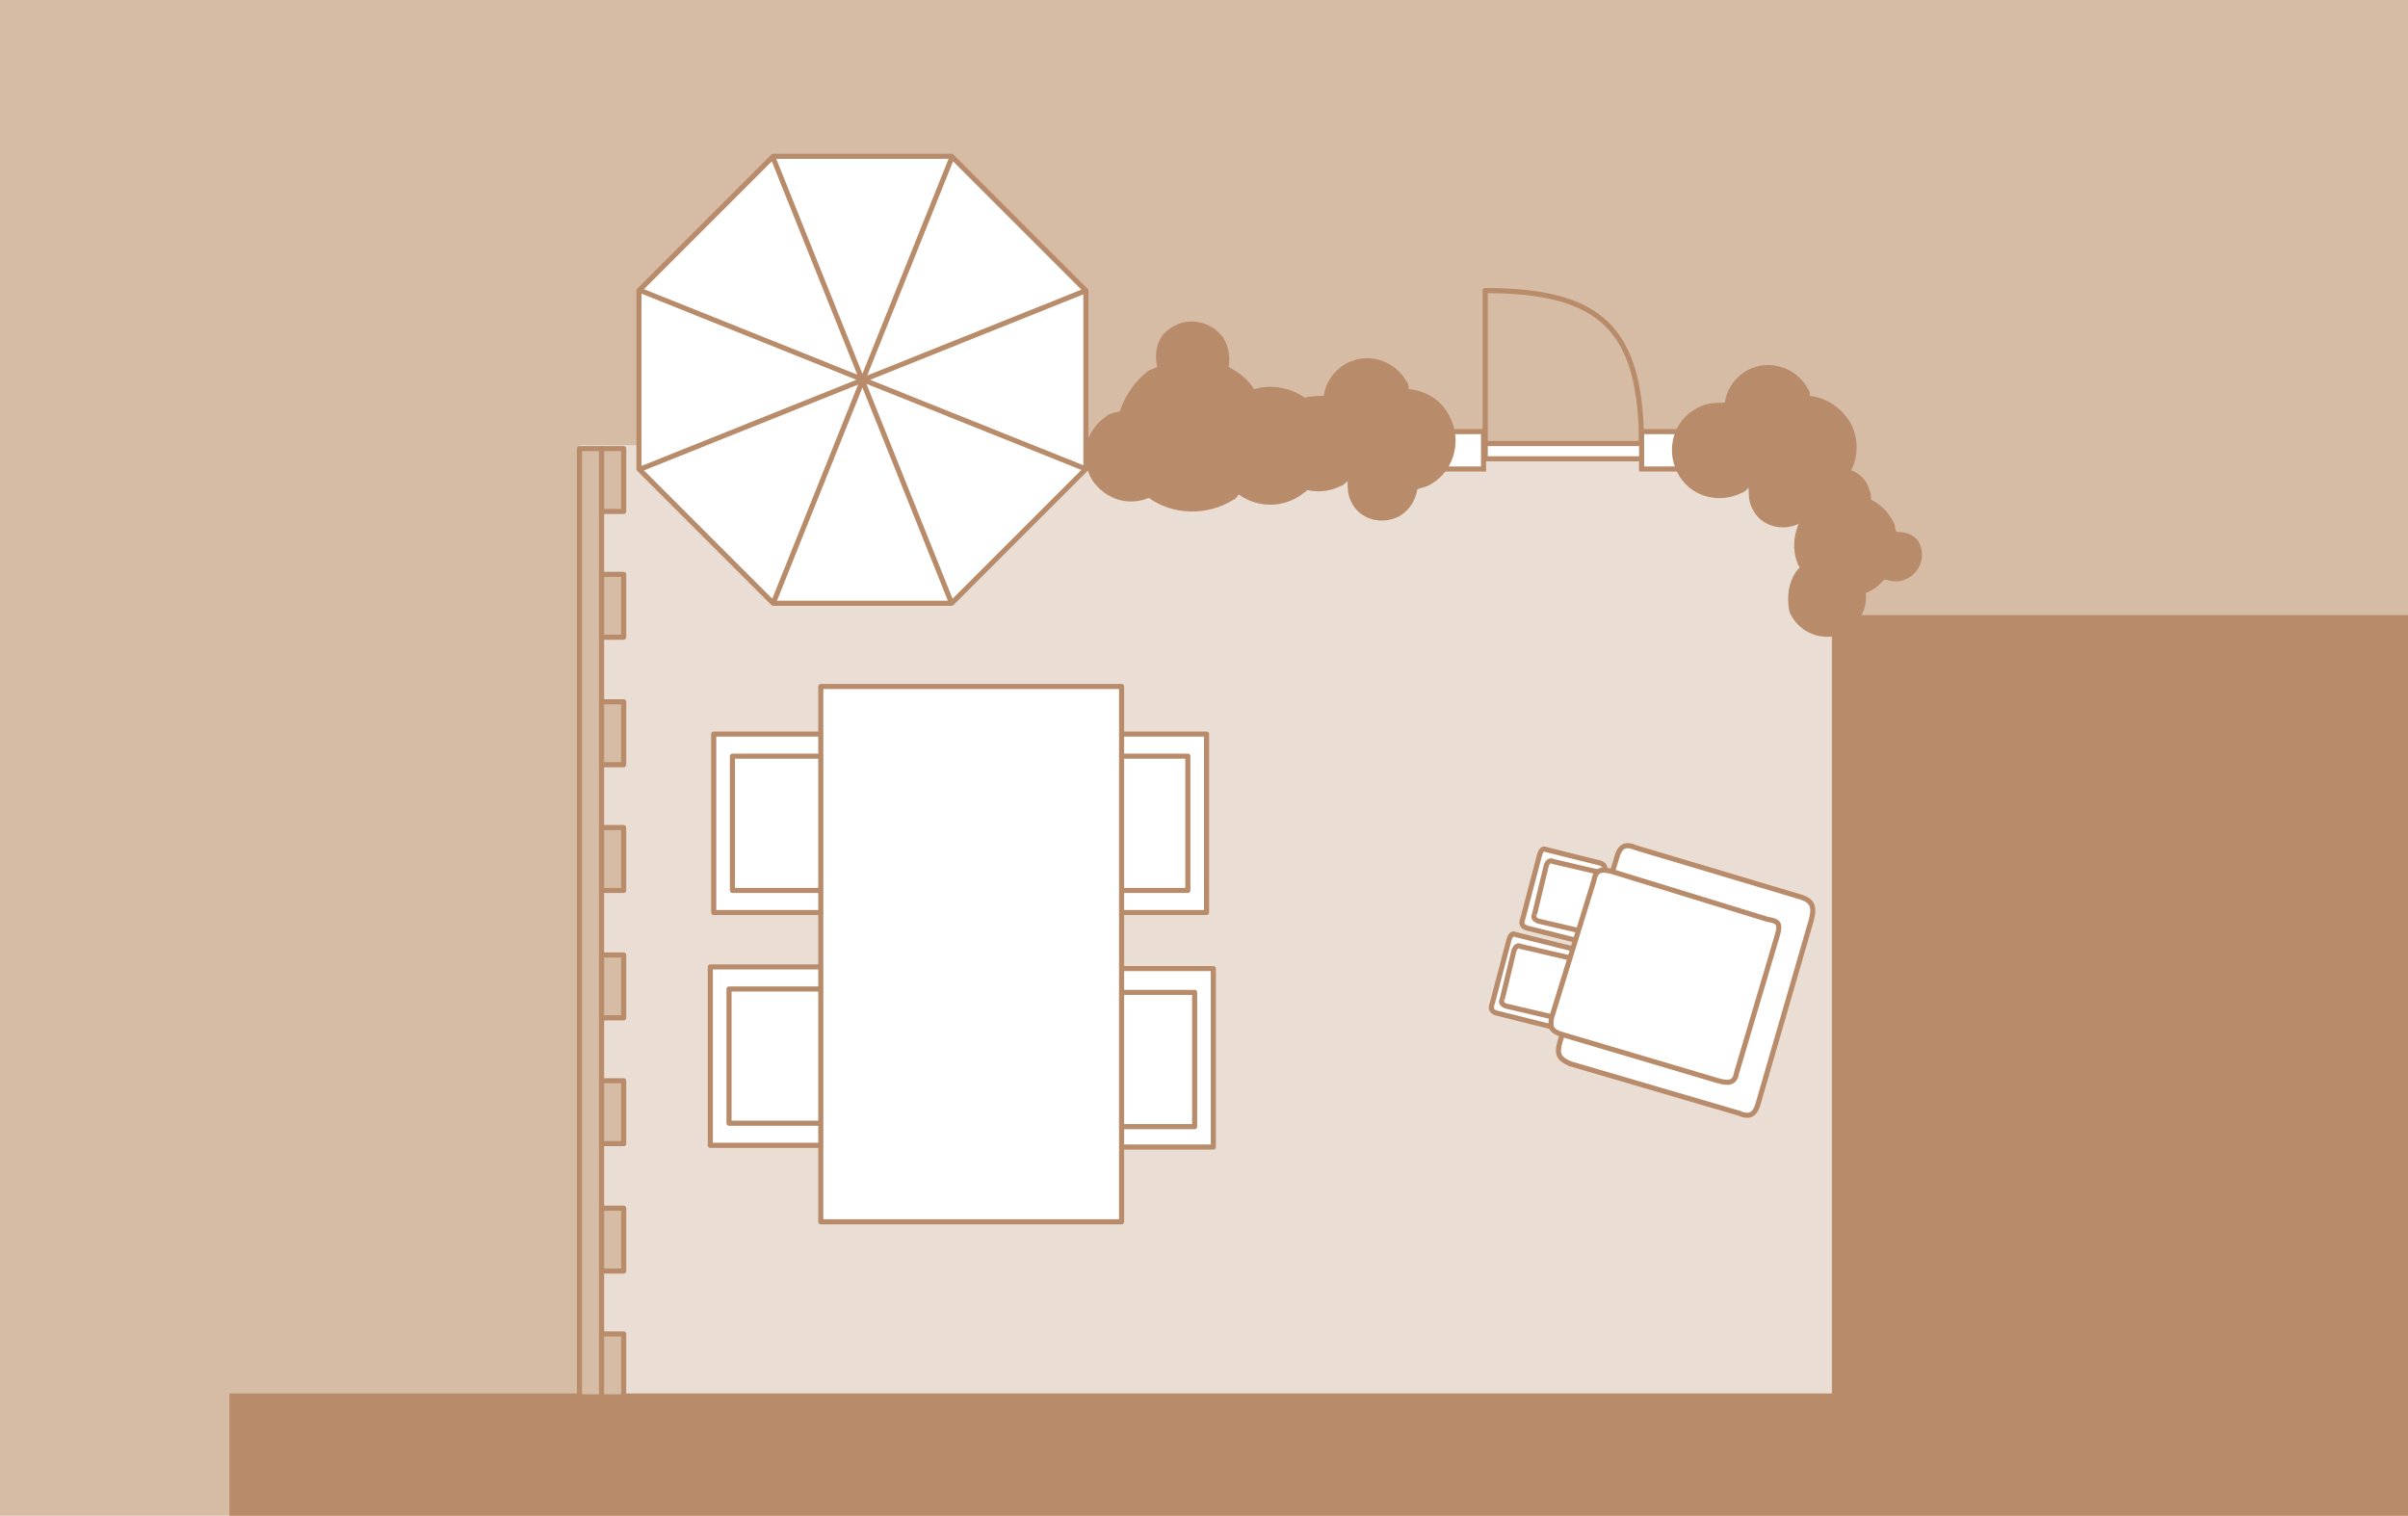 <?xml version="1.0" encoding="utf-8"?>
<!-- Generator: Adobe Illustrator 25.2.3, SVG Export Plug-In . SVG Version: 6.00 Build 0)  -->
<svg version="1.1" id="Ebene_1" xmlns="http://www.w3.org/2000/svg" xmlns:xlink="http://www.w3.org/1999/xlink" x="0px" y="0px"
	 viewBox="0 0 141.7 89.2" style="enable-background:new 0 0 141.7 89.2;" xml:space="preserve">
<style type="text/css">
	.st0{fill:#D6BCA5;}
	.st1{fill:#EADDD3;}
	.st2{fill:#B88B6A;}
	.st3{fill:#FFFFFF;}
	.st4{fill:none;stroke:#B88B6A;stroke-width:0.3;stroke-linecap:round;stroke-linejoin:round;stroke-miterlimit:10;}
	.st5{fill:none;stroke:#B88B6A;stroke-width:0.3;stroke-miterlimit:10;}
	.st6{fill:#FFFFFF;stroke:#B88B6A;stroke-width:0.3;stroke-miterlimit:10;}
</style>
<rect class="st0" width="141.7" height="89.2"/>
<rect x="34.1" y="26.2" class="st1" width="73.7" height="56"/>
<polygon class="st2" points="14.5,83 108.8,83 108.8,37.2 140.7,37.2 140.7,88.2 14.5,88.2 "/>
<path class="st2" d="M15.5,84h92.3h2v-2V38.2h29.9v49h-26.8h-5.1H15.5L15.5,84L15.5,84z M107.8,36.2V82H13.5v7.2h94.3h5.1h28.8v-53
	H107.8z"/>
<polygon class="st3" points="63.9,17.1 63.9,27.6 56,35.5 45.5,35.5 37.6,27.6 37.6,17.1 45.5,9.3 56,9.3 "/>
<path class="st4" d="M45.5,35.5L56,9.3 M56,35.5L45.5,9.3 M63.9,27.6L37.7,17.1 M63.9,17.1L37.7,27.6 M63.9,17.1v10.5L56,35.5H45.5
	l-7.9-7.9V17.1l7.9-7.9H56L63.9,17.1z"/>
<rect x="34.1" y="26.4" class="st0" width="1.3" height="55.8"/>
<rect x="34.1" y="26.4" class="st4" width="1.3" height="55.8"/>
<rect x="35.4" y="26.4" class="st0" width="1.3" height="3.7"/>
<rect x="35.4" y="26.4" class="st4" width="1.3" height="3.7"/>
<rect x="35.4" y="33.8" class="st0" width="1.3" height="3.7"/>
<rect x="35.4" y="33.8" class="st4" width="1.3" height="3.7"/>
<rect x="35.4" y="41.3" class="st0" width="1.3" height="3.7"/>
<rect x="35.4" y="41.3" class="st4" width="1.3" height="3.7"/>
<rect x="35.4" y="48.7" class="st0" width="1.3" height="3.7"/>
<rect x="35.4" y="48.7" class="st4" width="1.3" height="3.7"/>
<rect x="35.4" y="56.2" class="st0" width="1.3" height="3.7"/>
<rect x="35.4" y="56.2" class="st4" width="1.3" height="3.7"/>
<rect x="35.4" y="63.6" class="st0" width="1.3" height="3.7"/>
<rect x="35.4" y="63.6" class="st4" width="1.3" height="3.7"/>
<rect x="35.4" y="71.1" class="st0" width="1.3" height="3.7"/>
<rect x="35.4" y="71.1" class="st4" width="1.3" height="3.7"/>
<rect x="35.4" y="78.5" class="st0" width="1.3" height="3.7"/>
<rect x="35.4" y="78.5" class="st4" width="1.3" height="3.7"/>
<g>
	<rect x="42" y="43.2" class="st3" width="8.2" height="10.5"/>
	<rect x="42" y="43.2" class="st4" width="8.2" height="10.5"/>
	<rect x="43.1" y="44.5" class="st3" width="7.6" height="7.9"/>
	<rect x="43.1" y="44.5" class="st4" width="7.6" height="7.9"/>
	<rect x="41.8" y="56.9" class="st3" width="8.2" height="10.5"/>
	<rect x="41.8" y="56.9" class="st4" width="8.2" height="10.5"/>
	<rect x="42.9" y="58.2" class="st3" width="7.7" height="7.9"/>
	<rect x="42.9" y="58.2" class="st4" width="7.7" height="7.9"/>
	<rect x="62.8" y="43.2" class="st3" width="8.2" height="10.5"/>
	<rect x="62.8" y="43.2" class="st4" width="8.2" height="10.5"/>
	<rect x="62.3" y="44.5" class="st3" width="7.6" height="7.9"/>
	<rect x="62.3" y="44.5" class="st4" width="7.6" height="7.9"/>
	<rect x="63.2" y="57" class="st3" width="8.2" height="10.5"/>
	<rect x="63.2" y="57" class="st4" width="8.2" height="10.5"/>
	<rect x="62.6" y="58.4" class="st3" width="7.7" height="7.9"/>
	<rect x="62.6" y="58.4" class="st4" width="7.7" height="7.9"/>
	<rect x="48.3" y="40.4" class="st3" width="17.7" height="31.5"/>
	<rect x="48.3" y="40.4" class="st4" width="17.7" height="31.5"/>
	<rect x="49.3" y="44.6" class="st3" width="5.8" height="7.7"/>
	<rect x="49.2" y="58.6" class="st3" width="5.8" height="7.7"/>
</g>
<g>
	<path class="st3" d="M89.7,54.1l1-3.8c0.1-0.3,0.2-0.4,0.4-0.3l3.2,0.8c0.2,0.1,0.3,0.2,0.2,0.5l-1,3.8c-0.1,0.3-0.2,0.4-0.4,0.3
		l-3.2-0.8C89.7,54.5,89.6,54.4,89.7,54.1"/>
	<path class="st5" d="M89.6,54.1l1-3.8c0.1-0.3,0.2-0.4,0.4-0.3l3.2,0.8c0.2,0.1,0.3,0.2,0.2,0.5l-1,3.8c-0.1,0.3-0.2,0.4-0.4,0.3
		l-3.2-0.8C89.6,54.5,89.5,54.4,89.6,54.1"/>
	<path class="st3" d="M90.3,53.8L91,51c0.1-0.2,0.2-0.3,0.4-0.2l2.9,0.7c0.2,0.1,0.3,0.2,0.2,0.4l-0.7,2.8c-0.1,0.2-0.2,0.3-0.4,0.2
		l-2.9-0.7C90.3,54.1,90.2,54,90.3,53.8"/>
	<path class="st5" d="M90.3,53.8l0.7-2.9c0.1-0.2,0.2-0.3,0.4-0.2l3,0.7c0.2,0.1,0.3,0.2,0.2,0.4l-0.7,2.9c-0.1,0.2-0.2,0.3-0.4,0.2
		l-3-0.7C90.3,54.1,90.2,54,90.3,53.8"/>
	<path class="st3" d="M87.8,59.1l1-3.8c0.1-0.3,0.2-0.4,0.4-0.3l3.2,0.8c0.2,0.1,0.3,0.2,0.2,0.5l-1,3.8c-0.1,0.3-0.2,0.4-0.4,0.3
		L88,59.6C87.8,59.5,87.7,59.4,87.8,59.1"/>
	<path class="st5" d="M87.8,59.1l1-3.8c0.1-0.3,0.2-0.4,0.4-0.3l3.2,0.8c0.2,0.1,0.3,0.2,0.2,0.5l-1,3.8c-0.1,0.3-0.2,0.4-0.4,0.3
		L88,59.6C87.8,59.5,87.7,59.4,87.8,59.1"/>
	<path class="st3" d="M88.5,58.8l0.7-2.8c0.1-0.2,0.2-0.3,0.4-0.2l2.9,0.7c0.2,0.1,0.3,0.2,0.2,0.4L92,59.7
		c-0.1,0.2-0.2,0.3-0.4,0.2l-2.9-0.7C88.5,59.1,88.4,59,88.5,58.8"/>
	<path class="st5" d="M88.4,58.8l0.7-2.9c0.1-0.2,0.2-0.3,0.4-0.2l3,0.7c0.2,0.1,0.3,0.2,0.2,0.4L92,59.7c-0.1,0.2-0.2,0.3-0.4,0.2
		l-3-0.7C88.4,59.1,88.3,59,88.4,58.8"/>
	<path class="st3" d="M106.5,54.1l-3.1,10.7c-0.2,0.8-0.5,1-1.2,0.7l-9.8-2.9c-0.7-0.3-0.8-0.6-0.6-1.3L95,50.6
		c0.2-0.8,0.5-1,1.2-0.7l9.7,2.9C106.6,53,106.7,53.3,106.5,54.1"/>
	<path class="st5" d="M106.6,54.1l-3.1,10.7c-0.2,0.8-0.5,1-1.2,0.7l-9.9-2.9c-0.7-0.3-0.8-0.6-0.6-1.3l3.3-10.7
		c0.2-0.8,0.5-1,1.2-0.7l9.7,2.9C106.6,53,106.8,53.3,106.6,54.1"/>
	<path class="st3" d="M104.6,55l-2.4,8c-0.1,0.6-0.4,0.7-1.1,0.5L92,60.8c-0.7-0.2-0.8-0.4-0.7-1l2.4-8c0.1-0.6,0.4-0.7,1.1-0.5
		l9,2.8C104.6,54.2,104.7,54.4,104.6,55"/>
	<path class="st5" d="M104.6,55l-2.4,8.1c-0.1,0.6-0.4,0.7-1.1,0.5L92,60.9c-0.7-0.2-0.8-0.4-0.7-1l2.5-8.1c0.1-0.6,0.4-0.7,1.1-0.5
		l9.1,2.8C104.6,54.2,104.8,54.3,104.6,55"/>
</g>
<g>
	<path class="st2" d="M72.9,29.1c-0.1,0.1-0.1,0.2-0.3,0.3c-1.6,1-3.6,0.9-5-0.1c-1.2,0.5-2.5,0.1-3.3-1c-0.8-1.3-0.5-2.9,0.8-3.8
		c0.2-0.2,0.5-0.2,0.8-0.3c0.3-0.9,0.9-1.8,1.7-2.4c0.2-0.1,0.3-0.1,0.5-0.2c-0.2-0.9,0-1.8,0.8-2.3c1-0.7,2.4-0.4,3.1,0.6
		c0.3,0.5,0.4,1.1,0.3,1.7c0.6,0.3,1.1,0.7,1.5,1.3c1.4-0.4,3,0.1,3.8,1.4c1,1.6,0.6,3.7-1,4.8C75.5,29.9,74,29.9,72.9,29.1"/>
</g>
<g>
	<path class="st2" d="M105.9,33.4c0-0.1-0.1-0.1-0.1-0.2c-0.5-1.2-0.1-2.5,0.7-3.4c-0.1-0.9,0.3-1.7,1.1-2.1c1-0.4,2.1,0.1,2.4,1.1
		c0.1,0.2,0.1,0.4,0.1,0.6c0.6,0.3,1.1,0.8,1.4,1.5c0,0.1,0,0.2,0.1,0.4c0.6,0,1.2,0.2,1.4,0.8c0.3,0.8-0.1,1.7-0.9,2
		c-0.4,0.2-0.8,0.1-1.2,0c-0.3,0.3-0.6,0.6-1.1,0.8c0.1,1-0.5,2-1.4,2.4c-1.2,0.5-2.6-0.1-3.1-1.3C105.1,35,105.3,34,105.9,33.4"/>
</g>
<path class="st4" d="M87.4,17.1c6.9,0,9.2,2.3,9.2,9.2"/>
<line class="st4" x1="87.4" y1="17.1" x2="87.4" y2="26.3"/>
<rect x="85.1" y="25.4" class="st6" width="2.2" height="2.2"/>
<rect x="96.6" y="25.4" class="st6" width="2.2" height="2.2"/>
<path class="st2" d="M108.9,24.9c0.8,1.5,0.2,3.4-1.3,4.1c-0.2,0.1-0.4,0.1-0.6,0.2c-0.1,0.6-0.4,1.2-1.1,1.6
	c-1,0.5-2.3,0.2-2.8-0.9c-0.2-0.4-0.2-0.8-0.2-1.2c-0.1,0.1-0.3,0.3-0.4,0.3c-1.4,0.7-3.1,0.2-3.8-1.2s-0.2-3.1,1.2-3.8
	c0.5-0.3,1.1-0.3,1.6-0.3c0.1-0.8,0.6-1.5,1.3-1.9c1.3-0.7,2.9-0.2,3.6,1.1c0.1,0.1,0.1,0.3,0.1,0.4
	C107.4,23.4,108.3,23.9,108.9,24.9"/>
<path class="st2" d="M85.3,24.5c0.8,1.5,0.2,3.4-1.3,4.1c-0.2,0.1-0.4,0.1-0.6,0.2c-0.1,0.6-0.4,1.2-1.1,1.6c-1,0.5-2.3,0.2-2.8-0.9
	c-0.2-0.4-0.2-0.8-0.2-1.2c-0.1,0.1-0.3,0.3-0.4,0.3c-1.4,0.7-3.1,0.2-3.8-1.2s-0.2-3.1,1.2-3.8c0.5-0.3,1.1-0.3,1.6-0.3
	c0.1-0.8,0.6-1.5,1.3-1.9c1.3-0.7,2.9-0.2,3.6,1.1c0.1,0.1,0.1,0.3,0.1,0.4C83.9,23,84.8,23.5,85.3,24.5"/>
<rect x="87.4" y="26.1" class="st6" width="9.2" height="0.9"/>
</svg>
